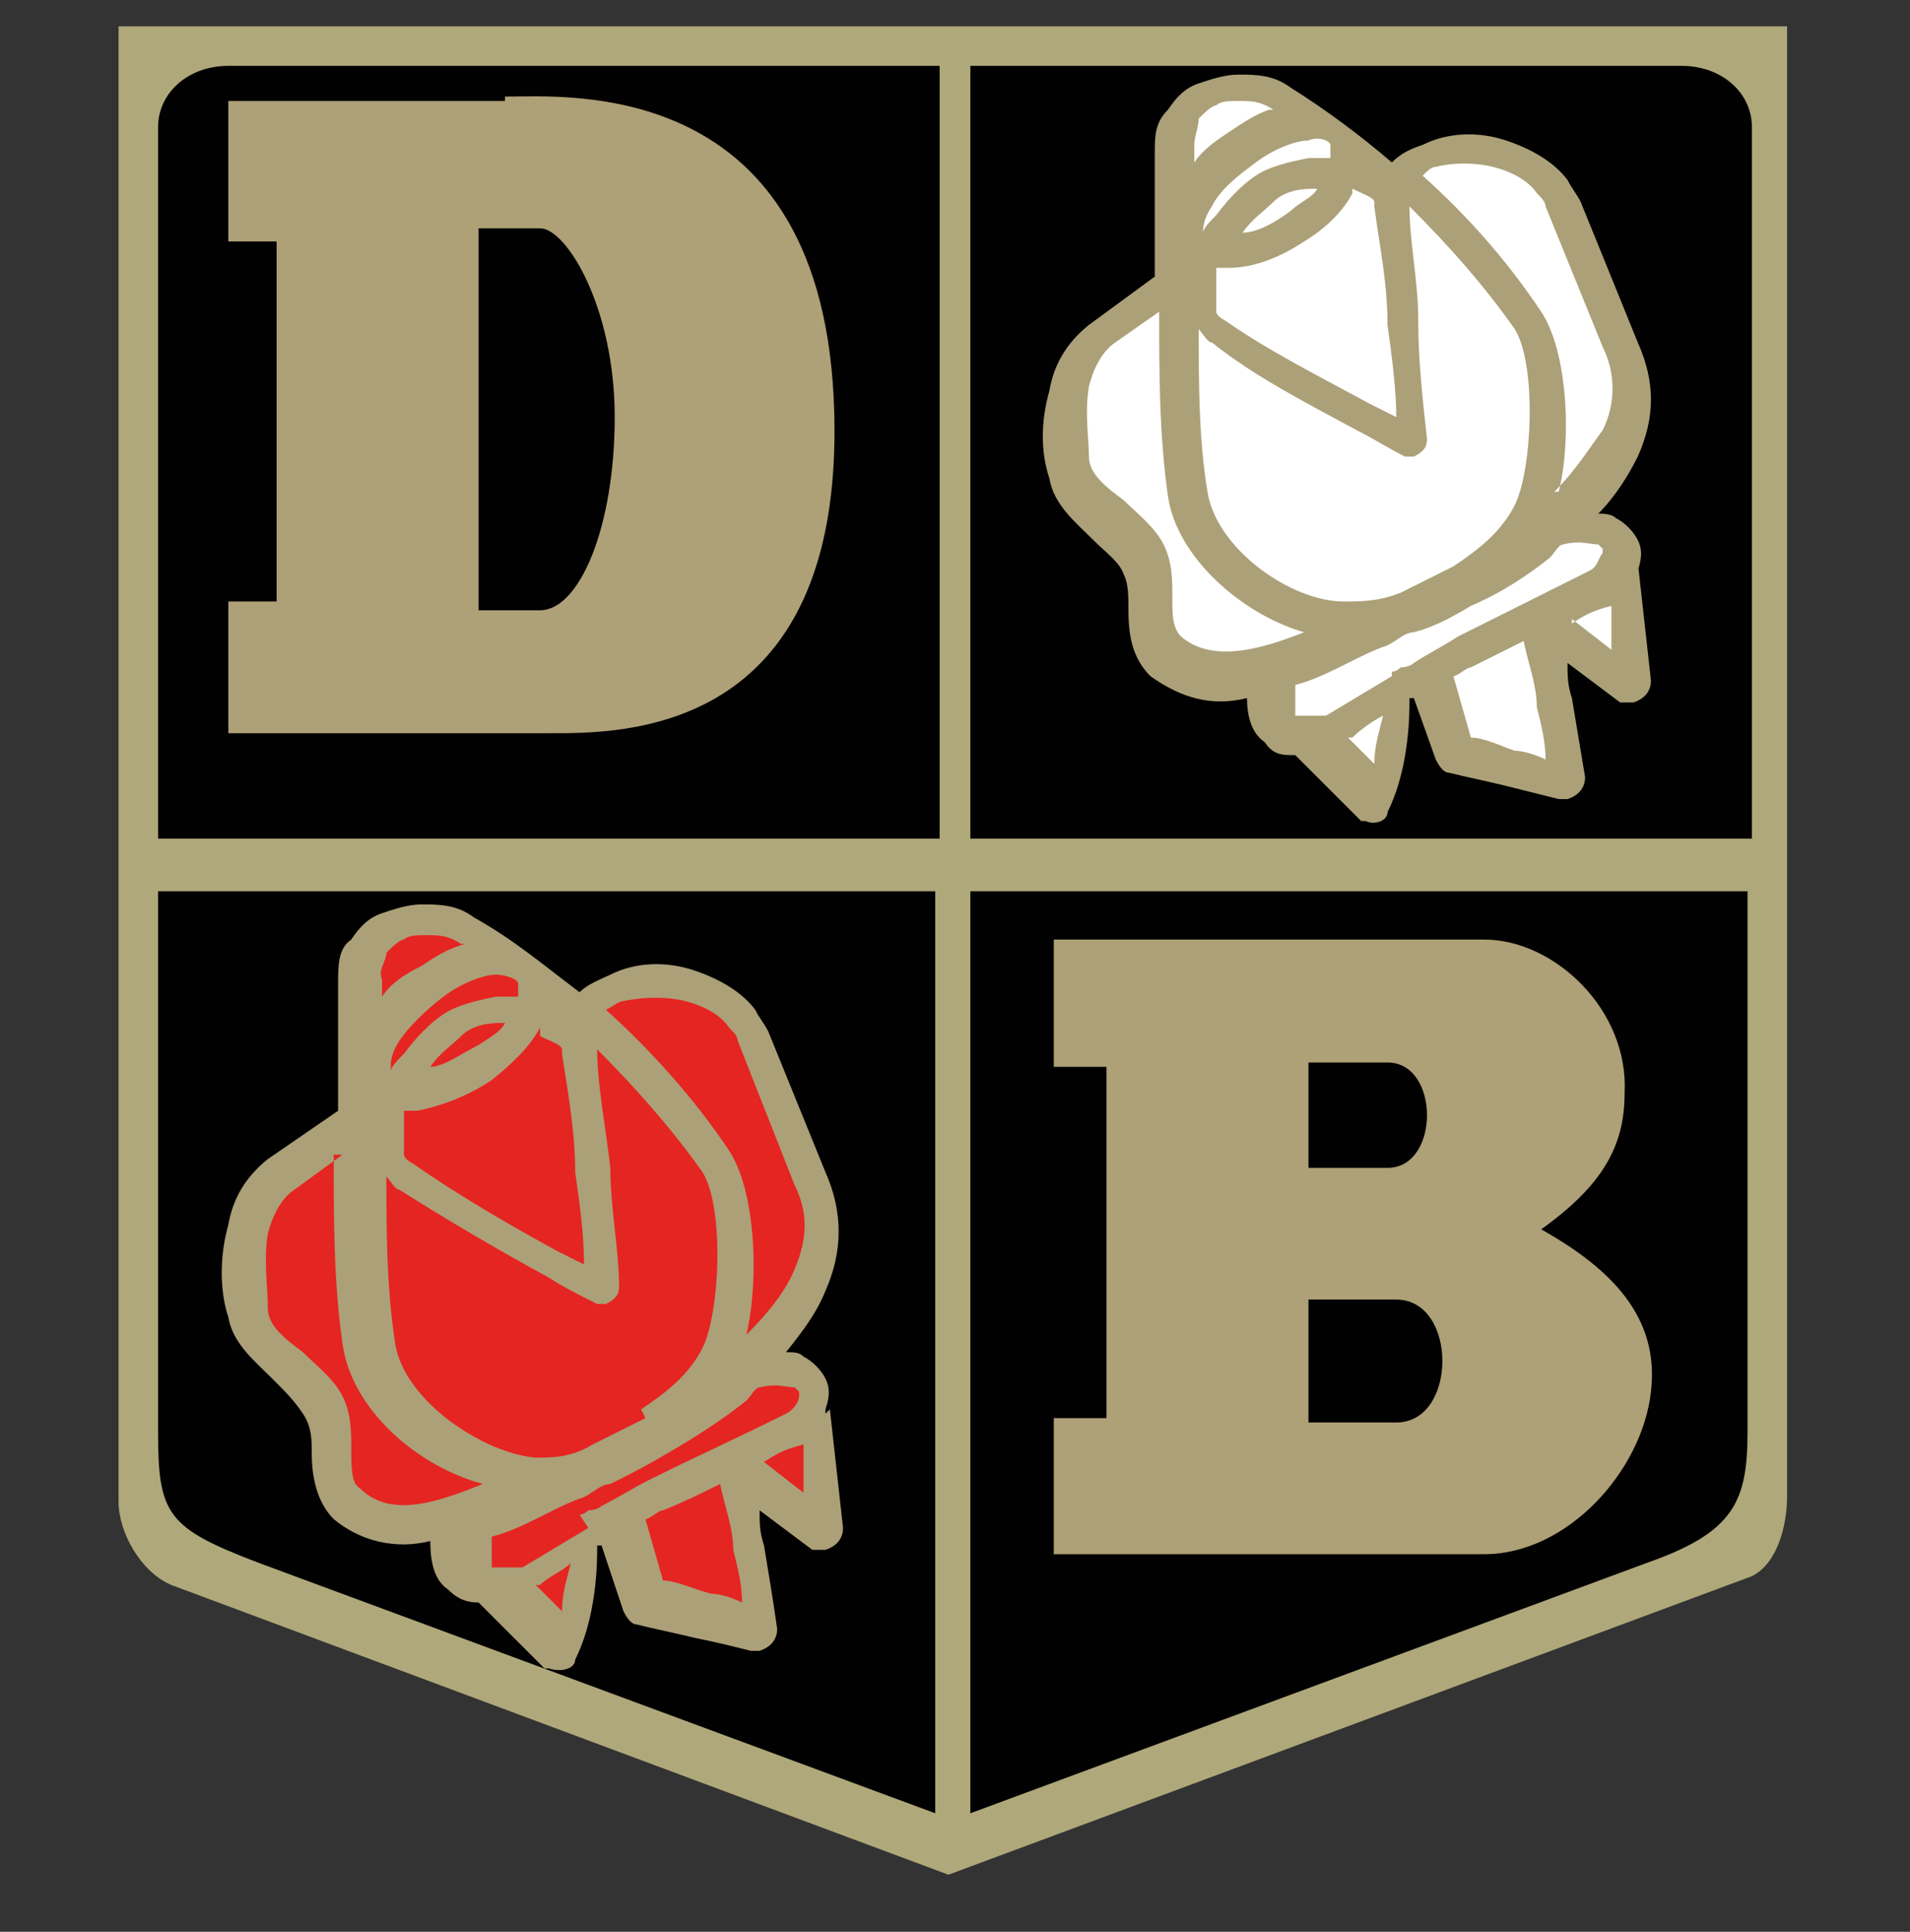 <?xml version="1.0" encoding="UTF-8"?>
<svg id="katman_1" xmlns="http://www.w3.org/2000/svg" version="1.1" viewBox="0 0 43.5 44">
  <rect x="0" y="0" width="43.5" height="44" fill="#333333" stroke="none"/>
  <!-- Generator: Adobe Illustrator 29.0.0, SVG Export Plug-In . SVG Version: 2.1.0 Build 186)  -->
  <defs>
    <style>
      .st0 {
        fill: #afa87a;
      }

      .st0, .st1, .st2 {
        fill-rule: evenodd;
      }

      .st1 {
        fill: #010101;
      }

      .st3 {
        fill: #fff;
      }

      .st4 {
        fill: #aca078;
      }

      .st2 {
        fill: #aea077;
      }

      .st5 {
        fill: #e52521;
      }
    </style>
  </defs>
  <path class="st0" d="M2.7.6h38v33.5c0,.6-.2,1.5-.8,1.8l-18.3,6.8-17.7-6.6c-.7-.3-1.2-1.2-1.2-1.9V.6h0Z"/>
  <path class="st1" d="M3.6,20.3h17.7v21l-15.4-5.7c-2.1-.8-2.3-1.1-2.3-3v-12.4h0Z"/>
  <path class="st1" d="M39.8,20.3h-17.7v21l15.4-5.7c2-.7,2.3-1.4,2.3-3v-12.4h0Z"/>
  <path class="st1" d="M22.1,1.5h16.2c.9,0,1.6.6,1.6,1.4v16.2h-17.8V1.5h0Z"/>
  <path class="st1" d="M21.4,1.5H5.2c-.9,0-1.6.6-1.6,1.4v16.2h17.8V1.5h0Z"/>
  <path class="st4" d="M37.3,12.8s0,0,0,0l.3,2.7c0,.2-.1.4-.4.5-.1,0-.2,0-.3,0h0s-1.2-.9-1.2-.9c0,.3,0,.5.1.8.1.6.2,1.2.3,1.8,0,.2-.1.4-.4.5,0,0-.1,0-.2,0-.4-.1-.8-.2-1.2-.3h0s0,0,0,0c-.4-.1-.9-.2-1.3-.3-.1,0-.2-.1-.3-.3h0s-.5-1.4-.5-1.4h-.1c0,0,0,.1,0,.1h0c0,.7-.1,1.7-.5,2.5,0,.2-.3.3-.5.2,0,0,0,0-.1,0h0c-.3-.3-.5-.5-.8-.8-.2-.2-.5-.5-.7-.7-.3,0-.5,0-.7-.3-.3-.2-.4-.6-.4-1-.8.2-1.5,0-2.2-.5-.4-.4-.5-.9-.5-1.5,0-.3,0-.6-.1-.8-.1-.3-.4-.5-.7-.8-.4-.4-.9-.8-1-1.4-.2-.6-.2-1.3,0-2,.1-.6.4-1.1.9-1.5l1.5-1.1c0-.9,0-1.9,0-2.8,0-.4,0-.7.3-1,.2-.3.4-.5.7-.6.3-.1.6-.2.9-.2.4,0,.8,0,1.2.3.8.5,1.6,1.1,2.3,1.7.2-.2.4-.3.7-.4.6-.3,1.3-.3,1.9-.1.6.2,1.1.5,1.4.9.1.2.2.3.3.5l1.3,3.2c.4.9.4,1.7,0,2.6-.2.4-.5.9-.9,1.3.1,0,.3,0,.4.1.2.1.4.3.5.5.1.2.1.4,0,.7,0,0,0,0,0,.1h0Z"/>
  <path class="st3" d="M29,2.5h0c-.3-.2-.5-.2-.8-.2-.2,0-.4,0-.5.1-.1,0-.3.2-.4.3,0,.2-.1.4-.1.6,0,.1,0,.2,0,.4.2-.3.5-.5.8-.7h0s0,0,0,0c.3-.2.6-.4.9-.5h0Z"/>
  <path class="st3" d="M29.9,4.3h0c-.4,0-.7.1-.9.3-.2.2-.5.4-.7.7h0c.3,0,.7-.2,1.1-.5h0c.2-.2.5-.3.6-.5h0Z"/>
  <path class="st3" d="M27.4,5.3c0-.1.2-.3.3-.4.3-.4.6-.7.9-.9.3-.2.7-.3,1.2-.4.2,0,.4,0,.5,0,0-.1,0-.2,0-.3h0c0-.1-.3-.2-.5-.1-.3,0-.8.2-1.2.5h0s0,0,0,0c-.4.3-.8.6-1,1-.2.3-.2.5-.2.6,0,0,0,0,0,0h0Z"/>
  <path class="st3" d="M30.8,4.4c-.2.4-.6.8-1.1,1.1h0s0,0,0,0c-.6.4-1.2.6-1.7.6,0,0-.2,0-.3,0,0,0,0,.1,0,.2,0,.3,0,.6,0,.8h0c0,0,0,.1.2.2,1,.7,2.2,1.3,3.3,1.9l.6.3c0-.6-.1-1.4-.2-2.1,0-1-.2-1.9-.3-2.7,0,0,0,0,0-.1,0-.1-.3-.2-.5-.3h0Z"/>
  <path class="st3" d="M35.4,11.2c.5-.5.8-1,1.1-1.4.3-.6.3-1.3,0-1.9h0s-1.3-3.2-1.3-3.2c0-.1-.1-.2-.2-.3-.2-.3-.6-.5-1-.6-.4-.1-.9-.1-1.3,0-.1,0-.2.1-.3.2,1,.9,1.9,1.9,2.7,3.1.6.9.7,2.9.4,4.1h0Z"/>
  <path class="st3" d="M26.4,7.1l-1,.7c-.3.2-.5.6-.6,1-.1.6,0,1.2,0,1.6,0,.4.4.7.8,1,.3.3.7.6.9,1,.2.4.2.8.2,1.2,0,.4,0,.7.2.9.7.6,1.8.3,2.8-.1-1.4-.4-2.9-1.7-3.1-3.1-.2-1.4-.2-2.8-.2-4.2h0Z"/>
  <path class="st3" d="M35.8,14.1l.9.7v-1c-.4.1-.6.2-.9.4h0Z"/>
  <path class="st3" d="M33.1,15.4l.4,1.4c.3,0,.7.2,1,.3h0c.2,0,.5.1.7.2,0-.4-.1-.8-.2-1.2,0-.5-.2-1-.3-1.5-.4.2-.8.4-1.2.6-.1,0-.3.2-.4.2h0Z"/>
  <path class="st3" d="M31.7,15.3c0,0,.1,0,.2-.1,0,0,.2,0,.3-.1.3-.2.7-.4,1-.6,1-.5,2-1,3-1.5.2-.1.2-.3.3-.4,0,0,0,0,0-.1,0,0,0,0-.1-.1-.2,0-.4-.1-.8,0h0c-.1,0-.2.2-.3.3-.5.4-1.1.8-1.8,1.1h0c-.5.3-.9.5-1.3.6-.2,0-.4.2-.6.3-.3.1-.5.2-.9.4,0,0,0,0,0,0-.4.2-.8.4-1.2.5,0,.4,0,.6,0,.7.1,0,.3,0,.7,0,.5-.3,1-.6,1.5-.9h0Z"/>
  <path class="st3" d="M30.7,16.8l.3.3.3.3c0-.4.1-.7.2-1.1-.2.1-.5.3-.7.5h0Z"/>
  <path class="st3" d="M33.1,12.9c.6-.4,1.1-.8,1.4-1.4.4-.8.5-3.2,0-4-.7-1-1.5-1.9-2.4-2.8,0,.8.2,1.7.2,2.6,0,.9.1,1.8.2,2.7,0,.2-.1.3-.3.4,0,0-.1,0-.2,0h0c-.4-.2-.7-.4-1.1-.6-1.1-.6-2.3-1.2-3.3-2-.1,0-.2-.2-.3-.3h0s0,0,0,0h0c0,1.2,0,2.5.2,3.7.2,1.3,1.9,2.5,3.1,2.5.4,0,.8,0,1.3-.2.4-.2.8-.4,1.2-.6h0Z"/>
  <path class="st4" d="M18.9,32.1s0,0,0,0l.3,2.7c0,.2-.1.4-.4.5-.1,0-.2,0-.3,0h0s-1.2-.9-1.2-.9c0,.3,0,.5.1.8.1.6.2,1.2.3,1.9,0,.2-.1.4-.4.5,0,0-.1,0-.2,0-.4-.1-.8-.2-1.3-.3h0s0,0,0,0c-.4-.1-.9-.2-1.3-.3-.1,0-.2-.1-.3-.3h0s-.5-1.5-.5-1.5h-.1c0,0,0,.1,0,.1h0c0,.7-.1,1.7-.5,2.5,0,.2-.3.3-.6.2,0,0,0,0-.1,0h0c-.3-.3-.5-.5-.8-.8-.2-.2-.5-.5-.7-.7-.3,0-.5-.1-.7-.3-.3-.2-.4-.6-.4-1.1-.8.2-1.6,0-2.2-.5-.4-.4-.5-1-.5-1.5,0-.3,0-.6-.2-.9-.2-.3-.4-.5-.7-.8-.4-.4-.9-.8-1-1.4-.2-.6-.2-1.4,0-2.1.1-.6.4-1.1.9-1.5l1.6-1.1c0-1,0-1.9,0-2.9,0-.4,0-.8.3-1,.2-.3.4-.5.7-.6.3-.1.6-.2.9-.2.4,0,.8,0,1.2.3.9.5,1.6,1.1,2.4,1.7.2-.2.5-.3.7-.4.6-.3,1.3-.3,1.9-.1.6.2,1.1.5,1.4.9.1.2.2.3.3.5l1.3,3.2c.4.9.4,1.8,0,2.7-.2.5-.5.9-.9,1.4.2,0,.3,0,.4.1.2.1.4.3.5.5.1.2.1.4,0,.7,0,0,0,0,0,.1h0Z"/>
  <path class="st5" d="M10.5,21.5h0c-.3-.2-.5-.2-.8-.2-.2,0-.4,0-.5.1-.1,0-.3.2-.4.3,0,.2-.2.4-.1.6,0,.1,0,.2,0,.4.2-.3.5-.5.9-.7h0s0,0,0,0c.3-.2.6-.4,1-.5h0Z"/>
  <path class="st5" d="M11.4,23.3h0c-.4,0-.7.1-.9.3-.2.2-.5.4-.7.7h0c.3,0,.7-.3,1.1-.5h0c.3-.2.5-.3.6-.5h0Z"/>
  <path class="st5" d="M8.9,24.4c0-.1.2-.3.3-.4.3-.4.6-.7.9-.9.3-.2.7-.3,1.2-.4.2,0,.4,0,.5,0,0-.1,0-.2,0-.3h0c0-.1-.3-.2-.5-.2-.3,0-.8.2-1.2.5h0s0,0,0,0c-.4.3-.8.7-1,1-.2.3-.2.5-.2.6,0,0,0,0,0,0h0Z"/>
  <path class="st5" d="M12.3,23.4c-.2.4-.6.8-1.1,1.2h0s0,0,0,0c-.6.4-1.2.6-1.7.7,0,0-.2,0-.3,0,0,0,0,.1,0,.2,0,.3,0,.6,0,.8h0c0,0,0,.1.2.2,1,.7,2.2,1.4,3.3,2l.6.3c0-.7-.1-1.4-.2-2.1,0-1-.2-2-.3-2.7,0,0,0,0,0-.1,0-.1-.3-.2-.5-.3h0Z"/>
  <path class="st5" d="M17,30.4c.5-.5.9-1,1.1-1.5.3-.7.3-1.3,0-1.9h0s-1.3-3.3-1.3-3.3c0-.1-.1-.2-.2-.3-.2-.3-.6-.5-1-.6-.4-.1-.9-.1-1.4,0-.1,0-.2.1-.4.2,1,.9,2,2,2.8,3.2.6.9.7,2.9.4,4.2h0Z"/>
  <path class="st5" d="M7.8,26.3l-1.1.8c-.3.2-.5.6-.6,1-.1.6,0,1.2,0,1.7,0,.4.4.7.8,1,.3.3.7.6.9,1,.2.4.2.8.2,1.2,0,.4,0,.8.2.9.7.7,1.8.3,2.8-.1-1.5-.4-3-1.7-3.2-3.2-.2-1.4-.2-2.8-.2-4.3h0Z"/>
  <path class="st5" d="M17.4,33.3l.9.7v-1.1c-.4.1-.6.2-.9.4h0Z"/>
  <path class="st5" d="M14.7,34.6l.4,1.4c.3,0,.7.2,1.1.3h0c.2,0,.5.1.7.2,0-.4-.1-.8-.2-1.2,0-.5-.2-1-.3-1.5-.4.2-.8.4-1.3.6-.1,0-.3.2-.4.2h0Z"/>
  <path class="st5" d="M13.2,34.5c0,0,.1,0,.2-.1,0,0,.2,0,.3-.1.4-.2.7-.4,1.1-.6,1-.5,2.1-1,3.1-1.5.2-.1.3-.3.3-.4,0,0,0,0,0-.1,0,0,0,0-.1-.1-.2,0-.4-.1-.8,0h0c-.1,0-.2.2-.3.3-.5.4-1.1.8-1.8,1.2h0c-.5.3-.9.5-1.3.7-.2,0-.4.2-.6.3-.3.1-.5.2-.9.4,0,0,0,0,0,0-.4.2-.8.4-1.2.5,0,.4,0,.6,0,.7.1,0,.4,0,.7,0,.5-.3,1-.6,1.5-.9h0Z"/>
  <path class="st5" d="M12.2,36.1l.3.3.3.3c0-.4.1-.7.2-1.1-.2.2-.5.3-.7.5h0Z"/>
  <path class="st5" d="M14.6,32.1c.6-.4,1.1-.8,1.4-1.4.4-.8.5-3.2,0-4-.7-1-1.6-2-2.4-2.8,0,.8.2,1.8.3,2.7,0,.9.2,1.9.2,2.7,0,.2-.1.3-.3.4,0,0-.1,0-.2,0h0c-.4-.2-.8-.4-1.1-.6-1.1-.6-2.3-1.3-3.4-2-.1,0-.2-.2-.3-.3h0s0,0,0,0h0c0,1.2,0,2.5.2,3.8.2,1.3,2,2.5,3.2,2.6.4,0,.8,0,1.3-.3.4-.2.8-.4,1.2-.6h0Z"/>
  <path class="st2" d="M11.5,2.2c1.4,0,7.3-.5,7.5,7.2.2,7.4-4.9,7.3-6.5,7.3h-7.3v-3h1.1V5.5h-1.1v-3.2h6.3ZM10.9,5.2h1.4c.6,0,1.7,1.8,1.7,4.3,0,2.5-.8,4.4-1.7,4.4h-1.4V5.2h0Z"/>
  <path class="st2" d="M24,21.4h9.8c1.6,0,3.3,1.6,3.2,3.5,0,1.2-.5,2.1-1.9,3.1,1.6.9,2.7,2,2.5,3.7-.2,1.8-1.9,3.7-3.8,3.7h-9.8v-3.1h1.2v-8h-1.2v-2.9h0ZM29.8,24.2h1.8c1.2,0,1.2,2.4,0,2.4h-1.8v-2.4h0ZM29.8,29.6h2c1.4,0,1.4,2.8,0,2.8h-2v-2.8h0Z"/>
</svg>